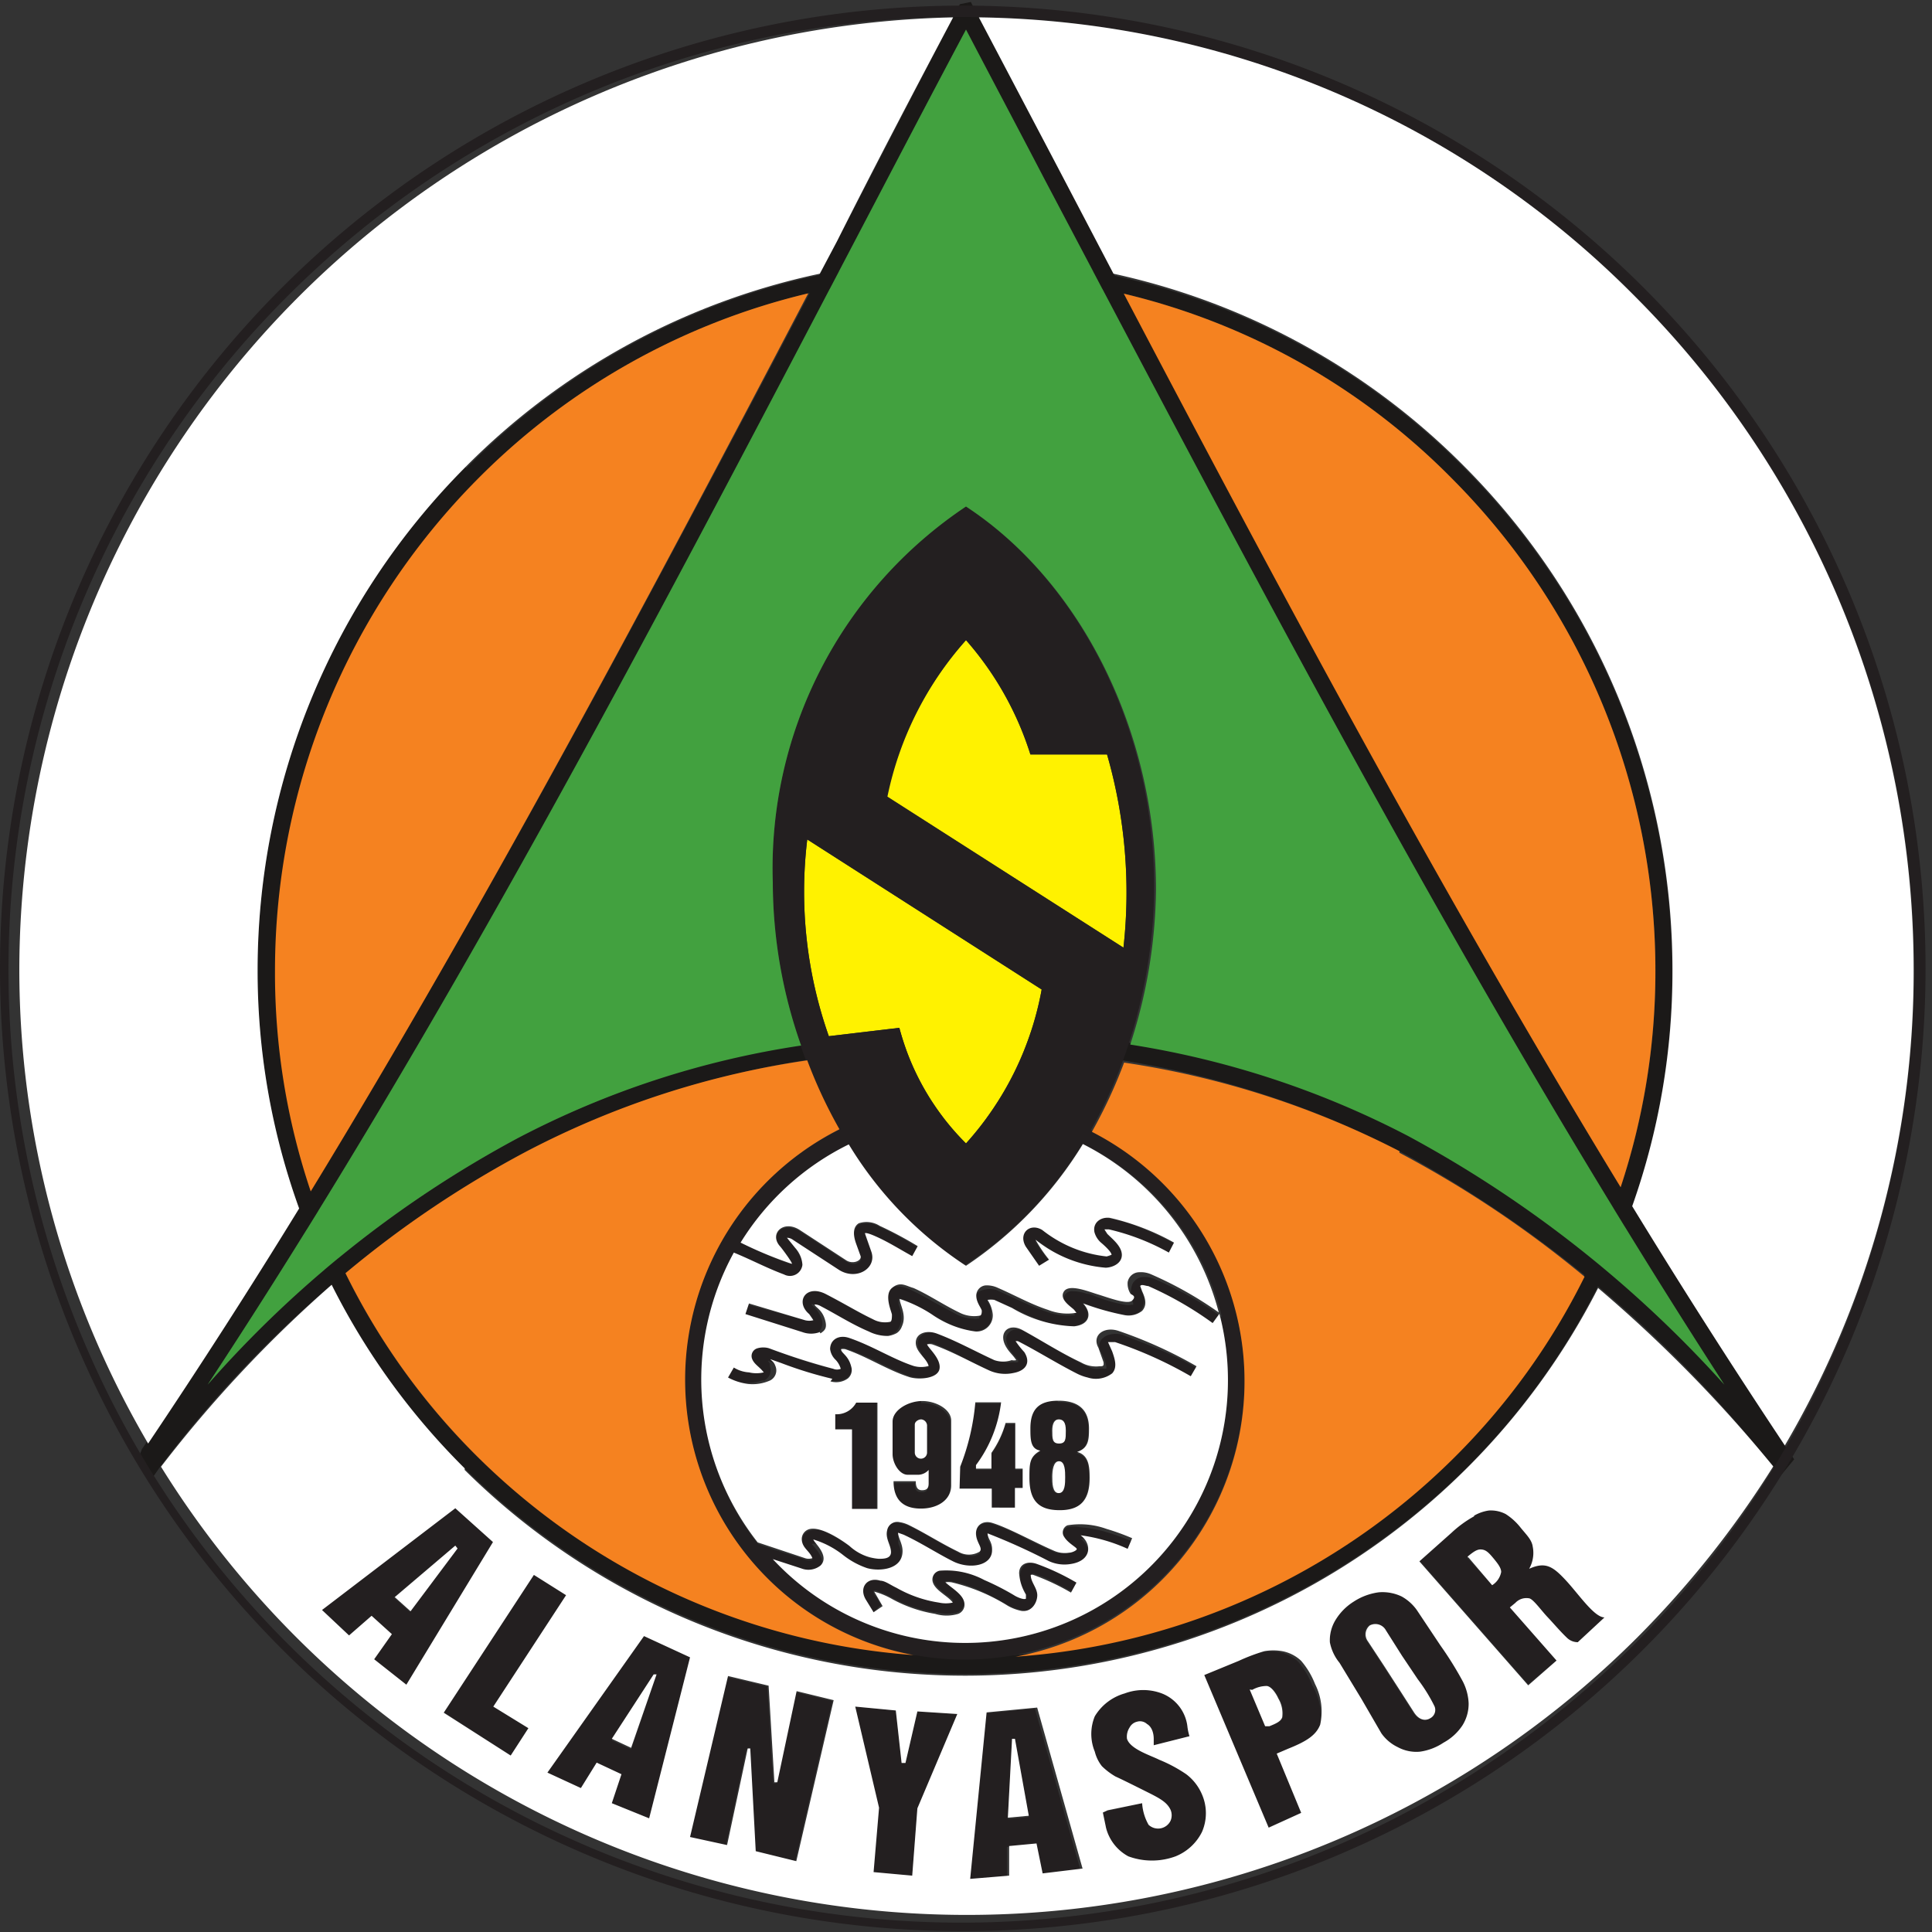 <?xml version="1.0" encoding="iso-8859-1"?>
<svg xmlns="http://www.w3.org/2000/svg" width="60" height="60" viewBox="0 0 60 60"><rect x="0" y="0" width="60" height="60" fill="#333333" stroke="none"/><defs><style>.cls-1{fill:#1b1918;}.cls-1,.cls-2,.cls-3,.cls-5,.cls-6,.cls-7{fill-rule:evenodd;}.cls-2{fill:#231f20;}.cls-3{fill:#fff200;}.cls-4{fill:none;}.cls-5{fill:#fff;}.cls-6{fill:#f58220;}.cls-7{fill:#42a13f;}</style></defs><g id="Alanyaspor"><g id="Layer1000"><path id="path10" class="cls-1" d="M30,8.54a21.3,21.3,0,0,0-15.14,6.33,21.68,21.68,0,0,0-6.3,15.27A21.16,21.16,0,0,0,14.8,45.22a21.61,21.61,0,0,0,30.36,0,21.17,21.17,0,0,0,6.25-15.08,21.64,21.64,0,0,0-6.3-15.26A21.23,21.23,0,0,0,30,8.54Zm-15.52,6a21.79,21.79,0,0,1,31,0,22.16,22.16,0,0,1,6.45,15.64A21.66,21.66,0,0,1,45.53,45.6a22.12,22.12,0,0,1-31.1,0A21.69,21.69,0,0,1,8,30.14,22.16,22.16,0,0,1,14.46,14.5Z"/><path id="path12" class="cls-2" d="M47.46,52.31l-3.38-3.85,1-.89a3.52,3.52,0,0,1,.7-.51,1.27,1.27,0,0,1,.46-.16,1,1,0,0,1,.52.11,1.86,1.86,0,0,1,.47.43c.18.22.34.37.37.58a1,1,0,0,1-.11.69c.51-.23.74-.07,1.14.36s.88,1.15,1.2,1.15L49,51a.48.48,0,0,1-.34-.14c-.22-.21-.41-.44-.6-.64s-.43-.54-.56-.58a.47.47,0,0,0-.44.14l-.17.14,1.45,1.65Zm-1.12-3.08,0,0,0,0a.62.62,0,0,0,.28-.41c0-.13-.11-.27-.26-.45s-.23-.24-.36-.25-.25.08-.42.22l0,0,0,.05Z"/><path id="path14" class="cls-2" d="M42.19,52.77l-.68-1.12A1.43,1.43,0,0,1,41.3,51a1.21,1.21,0,0,1,.17-.68,1.74,1.74,0,0,1,.57-.58,1.87,1.87,0,0,1,.78-.29,1.38,1.38,0,0,1,.71.13A1.43,1.43,0,0,1,44,50l.74,1.11a10.68,10.68,0,0,1,.69,1.11,1.64,1.64,0,0,1,.18.67,1.26,1.26,0,0,1-.19.69,1.64,1.64,0,0,1-.59.54,1.75,1.75,0,0,1-.73.28,1.21,1.21,0,0,1-.69-.14,1.32,1.32,0,0,1-.51-.43ZM44,52.15l-.49-.73-.5-.79a.37.37,0,0,0-.5-.15.36.36,0,0,0-.06.49l.5.76.51.79.43.67c.16.24.36.26.5.17a.29.29,0,0,0,.13-.37,5.11,5.11,0,0,0-.52-.84Z"/><path id="path16" class="cls-2" d="M39.31,56.79l-2-4.74,1.07-.44a5.91,5.91,0,0,1,.79-.3,1.61,1.61,0,0,1,.57,0,1.16,1.16,0,0,1,.58.3,2.5,2.5,0,0,1,.43.72A1.89,1.89,0,0,1,41,53.56c-.13.34-.45.53-1,.75l-.35.15.76,1.84Zm0-3.18.05,0,.08,0c.2-.08.36-.15.4-.28a.9.9,0,0,0-.12-.58c-.08-.18-.23-.38-.36-.39a.91.91,0,0,0-.45.12l-.08,0Z"/><path id="path18" class="cls-2" d="M34.33,56.25,35.47,56a1.56,1.56,0,0,0,.2.67.43.43,0,0,0,.68-.12.43.43,0,0,0,0-.35c-.11-.23-.33-.35-.71-.54s-.8-.4-1-.49a2.12,2.12,0,0,1-.42-.32A1.19,1.19,0,0,1,34,54.4a1.44,1.44,0,0,1,0-1.1,1.59,1.59,0,0,1,.93-.71,1.64,1.64,0,0,1,1.15,0,1.26,1.26,0,0,1,.8,1.06,1.81,1.81,0,0,0,.06.27l-1.11.28,0-.19c0-.21-.07-.39-.21-.47a.32.32,0,0,0-.31-.07.35.35,0,0,0-.23.18A.52.52,0,0,0,35,54c.1.32.72.51,1,.65a4.48,4.48,0,0,1,.84.45,1.54,1.54,0,0,1,.49.63,1.46,1.46,0,0,1,0,1.16,1.57,1.57,0,0,1-.82.76,2.12,2.12,0,0,1-1.47,0,1.4,1.4,0,0,1-.69-.88l-.1-.48Z"/><path id="path20" class="cls-2" d="M30.06,58.38l.51-5.17,1.57-.15,1.41,5-1.24.15-.19-.93-.85.08,0,.92Zm1.24-1.89.65-.06L31.52,54h-.09Z"/><path id="path22" class="cls-1" d="M30.24.24C31,1.67,32,3.5,32.92,5.33c7,13.29,14.25,27.2,22.69,39.83l.11.16-.43.52-.2-.25a37.58,37.58,0,0,0-11.63-9.84A28.56,28.56,0,0,0,30,32.58a28.7,28.7,0,0,0-13.66,3.18A35.2,35.2,0,0,0,4.94,45.6L4.66,46l-.33-.8L4.41,45C12.39,33.38,19.19,20.39,26,7.48L29.75.24l.06-.11.34-.07Zm2.2,5.33C31.68,4.11,30.91,2.66,30,.92c-1.25,2.35-2.41,4.58-3.58,6.81C20.11,19.78,13.76,31.9,6.45,43a34.47,34.47,0,0,1,9.64-7.66A29.4,29.4,0,0,1,30,32a29.22,29.22,0,0,1,13.71,3.24A36.58,36.58,0,0,1,53.55,43C45.78,31,39,18,32.44,5.57Z"/><path id="path24" class="cls-2" d="M17,55.05l3-4.24,1.43.66-1.27,5L19,56l.3-.9-.77-.36-.49.79Zm2-1,.6.28L20.39,52l-.09,0Z"/><path id="path26" class="cls-2" d="M10,50l4.14-3.16,1.17,1.05-2.69,4.43-1-.79.55-.78-.63-.57-.7.61Zm2.23-.39.49.44,1.46-1.95L14.14,48Z"/><path id="path28" class="cls-2" d="M27.09,58.17l.17-2L26.56,53l1.26.12L28,54.75h.12l.37-1.6,1.24.08-1.24,2.93-.16,2.09Z"/><path id="path30" class="cls-2" d="M21.39,57.08l1.18-5,1.26.3.18,3,.09,0,.6-2.83,1.15.28-1.16,5-1.26-.31-.17-3.19-.08,0-.64,3Z"/><path id="path32" class="cls-2" d="M15.86,54.52l-2.07-1.34,2.8-4.28,1,.63L15.32,53l1.09.67Z"/><path id="path34" class="cls-2" d="M26.43,46.86h.79v-3.3h-.66a.69.69,0,0,1-.65.36v.47h.52Z"/><path id="path36" class="cls-2" d="M28.61,43.51c-.43,0-.92.28-.92.64v1.07c0,.28.21.64.47.64h.34a.45.45,0,0,0,.31-.15v.41c0,.13,0,.22-.18.22s-.22-.07-.22-.28h-.69c0,.64.34.86.88.85s.91-.28.91-.72v-2c0-.36-.47-.63-.9-.62Zm0,.58c-.09,0-.2.07-.2.16v.86a.19.19,0,0,0,.38,0v-.85a.2.2,0,0,0-.18-.18Z"/><path id="path38" class="cls-2" d="M30.29,43.59h.8a4.06,4.06,0,0,1-.78,1.95v.11h.48v-.49a3,3,0,0,0,.44-.93h.3v1.42h.23v.6h-.24v.61H30.8v-.59h-1v-.71a7.12,7.12,0,0,0,.47-2Z"/><path id="path40" class="cls-2" d="M32.85,43.5c-.61,0-.87.27-.87.86,0,.34,0,.62.31.73-.34.19-.34.4-.34.85,0,.71.33,1,.94,1s.93-.36.93-1c0-.37,0-.71-.39-.81.32-.12.37-.4.37-.75,0-.57-.29-.84-.95-.84Zm0,.58c-.14,0-.2.15-.2.34s0,.41.21.41.21-.14.21-.4-.08-.35-.22-.35Zm0,1.3c-.18,0-.21.3-.21.48s0,.51.2.51.2-.31.2-.49,0-.5-.19-.5Z"/><path id="path42" class="cls-2" d="M30,34.69a8.1,8.1,0,0,0-5.77,2.39A8,8,0,0,0,23,38.59l.43.2c.35.16.69.31,1.07.45l.08,0h0a.08.08,0,0,0,0,0,2,2,0,0,0-.14-.23,2.88,2.88,0,0,0-.22-.27.41.41,0,0,1-.11-.33.31.31,0,0,1,.09-.18.28.28,0,0,1,.17-.09.62.62,0,0,1,.47.1l1.44.94a.53.53,0,0,0,.25.07.29.29,0,0,0,.14-.05.13.13,0,0,0,.06-.07.12.12,0,0,0,0-.1l-.13-.36c-.12-.33-.08-.54.08-.64a.76.76,0,0,1,.65.08,8.87,8.87,0,0,1,.92.48l.26.15-.17.31-.27-.16c-.29-.16-.58-.33-.88-.46s-.29-.11-.32-.09a1,1,0,0,0,.07.21l.13.36a.54.54,0,0,1,0,.33.55.55,0,0,1-.2.25.64.64,0,0,1-.31.11.75.75,0,0,1-.47-.12l-1.44-.94a.31.31,0,0,0-.18-.06l0,0c.08.09.16.2.24.3l.17.28a.52.52,0,0,1,.05.24.4.4,0,0,1-.09.21.43.43,0,0,1-.21.12.52.52,0,0,1-.27,0c-.4-.15-.74-.31-1.1-.47l-.46-.21a8.21,8.21,0,0,0,.74,9h0l.49.17,1,.32a.31.31,0,0,0,.21,0h0l-.07-.13-.11-.13a.5.5,0,0,1-.15-.31.31.31,0,0,1,.23-.33.69.69,0,0,1,.41,0,4.67,4.67,0,0,1,.84.48h0a4,4,0,0,0,.37.25,1.07,1.07,0,0,0,.27.12l.27,0a.68.68,0,0,0,.29-.06.16.16,0,0,0,.09-.16,1.12,1.12,0,0,0-.05-.22.88.88,0,0,1-.07-.23.37.37,0,0,1,0-.21.3.3,0,0,1,.14-.21.39.39,0,0,1,.24,0,1,1,0,0,1,.29.09c.29.14.56.29.83.45l.71.38a.87.87,0,0,0,.39.1.4.4,0,0,0,.27-.08.09.09,0,0,0,0-.07.34.34,0,0,0,0-.16.71.71,0,0,1-.1-.32.46.46,0,0,1,0-.21.32.32,0,0,1,.21-.16.5.5,0,0,1,.26,0,7.31,7.31,0,0,1,1.13.5c.26.12.51.25.75.35a.68.68,0,0,0,.23.07h.26a.47.47,0,0,0,.2-.07l0,0a.11.11,0,0,0,0-.07.29.29,0,0,0-.13-.11.64.64,0,0,1-.23-.2.3.3,0,0,1,0-.18.25.25,0,0,1,.14-.18.76.76,0,0,1,.38,0,3.8,3.8,0,0,1,.83.15,7.22,7.22,0,0,1,.8.29l-.14.33a8,8,0,0,0-.76-.28,3.34,3.34,0,0,0-.7-.14.64.64,0,0,1,.14.15.44.44,0,0,1,.09.31.4.4,0,0,1-.18.3.82.82,0,0,1-.35.13,1.15,1.15,0,0,1-.37,0,1.17,1.17,0,0,1-.32-.09l-.76-.36a8.33,8.33,0,0,0-1.09-.48l-.05,0h0a.33.33,0,0,0,.05.16.73.73,0,0,1,.09.35.46.46,0,0,1-.15.31.82.82,0,0,1-.51.18,1.18,1.18,0,0,1-.55-.14c-.25-.12-.48-.26-.72-.39s-.54-.31-.82-.44l-.16-.06h0a.13.13,0,0,0,0,.06,1.54,1.54,0,0,0,0,.17.89.89,0,0,1,.08.33h0a.5.5,0,0,1-.28.47,1.27,1.27,0,0,1-.82.06,1.38,1.38,0,0,1-.36-.15l-.39-.26h0a3.93,3.93,0,0,0-.76-.44.41.41,0,0,0-.16,0l.05.06.14.17a1.39,1.39,0,0,1,.11.21.37.37,0,0,1,0,.23.39.39,0,0,1-.23.23.76.76,0,0,1-.45,0L24,48.42l.19.2A8.16,8.16,0,0,0,37.87,40.8l-.21.28a10.47,10.47,0,0,0-1-.63,10.94,10.94,0,0,0-1-.51.52.52,0,0,0-.21,0h0a.25.25,0,0,0,0,.07l0,.09h0a1,1,0,0,1,.07.18.47.47,0,0,1,0,.2.44.44,0,0,1-.1.23.49.49,0,0,1-.2.11.86.86,0,0,1-.36,0,4.56,4.56,0,0,1-.88-.23,2.53,2.53,0,0,0-.36-.12h0l0,0h0a.83.83,0,0,1,.08.12.38.38,0,0,1,.08.23.3.3,0,0,1-.16.27.62.62,0,0,1-.28.09,2.38,2.38,0,0,1-.91-.13,10.12,10.12,0,0,1-1-.44l-.55-.25a.46.46,0,0,0-.21,0,.13.13,0,0,0,0,.07.51.51,0,0,1,.09.18.43.43,0,0,1,0,.19.53.53,0,0,1,0,.26.47.47,0,0,1-.22.22.6.6,0,0,1-.27.06,1.6,1.6,0,0,1-.66-.16c-.23-.11-.46-.24-.69-.37s-.49-.28-.73-.39a.78.78,0,0,0-.28-.09h0a1.08,1.08,0,0,0,0,.19h0a1.23,1.23,0,0,1,.08.33.59.59,0,0,1-.05.33.42.42,0,0,1-.16.21h0a.62.62,0,0,1-.27.09,1.31,1.31,0,0,1-.6-.14,9.9,9.9,0,0,1-1-.5l-.51-.28a.42.42,0,0,0-.2-.06.23.23,0,0,0,.07.08,1.07,1.07,0,0,1,.14.16,1.86,1.86,0,0,1,.1.2c.07.22,0,.37-.13.46a.74.74,0,0,1-.52,0h0l-1.77-.56.11-.33L25,41a.5.5,0,0,0,.26,0s0,0,0,0h0a.39.39,0,0,0-.06-.11.27.27,0,0,0-.07-.08.5.5,0,0,1-.2-.37.36.36,0,0,1,.06-.2.4.4,0,0,1,.16-.12.68.68,0,0,1,.5.07l.52.29c.31.17.62.35.94.49a1,1,0,0,0,.43.1l.1,0h0s0,0,0-.06a.39.39,0,0,0,0-.16c0-.08,0-.16-.06-.25h0a.76.76,0,0,1-.06-.34.35.35,0,0,1,.12-.24.35.35,0,0,1,.25-.07,1,1,0,0,1,.42.12c.26.12.5.26.75.4l.67.36a1.18,1.18,0,0,0,.5.12.25.25,0,0,0,.13,0l.05,0a.25.25,0,0,0,0-.1.24.24,0,0,0,0-.08h0a.3.3,0,0,0-.06-.11.48.48,0,0,1-.09-.26.31.31,0,0,1,.08-.23.35.35,0,0,1,.2-.11.72.72,0,0,1,.4,0h0l.57.26c.32.15.65.3,1,.42a1.86,1.86,0,0,0,.76.11l.12,0,0,0-.05-.07h0l0-.05a.75.75,0,0,1-.27-.28.25.25,0,0,1,0-.24.28.28,0,0,1,.19-.11,1.34,1.34,0,0,1,.49.08c.13,0,.25.08.38.12a4.37,4.37,0,0,0,.8.22.47.47,0,0,0,.21,0l.05,0v0a.18.18,0,0,0,0-.06,1.12,1.12,0,0,0-.05-.13h0a.37.37,0,0,1,0-.11.45.45,0,0,1,0-.25.36.36,0,0,1,.13-.22.36.36,0,0,1,.23-.09.79.79,0,0,1,.38.07c.36.16.71.33,1.07.53a10.26,10.26,0,0,1,1,.65A8.14,8.14,0,0,0,30,34.69Zm2.27,4.62-.07-.1a5.83,5.83,0,0,1-.34-.49.49.49,0,0,1-.08-.32.38.38,0,0,1,.09-.18.31.31,0,0,1,.18-.09.43.43,0,0,1,.32.07l.28.17a3.21,3.21,0,0,0,1.71.65.33.33,0,0,0,.13,0h0a.08.08,0,0,0,0,0,1.2,1.2,0,0,0-.24-.27l-.09-.08h0a.67.67,0,0,1-.19-.31A.38.38,0,0,1,34,38a.41.41,0,0,1,.16-.16.54.54,0,0,1,.29,0,4.48,4.48,0,0,1,1,.3,10.34,10.34,0,0,1,1,.47l-.16.31c-.3-.15-.64-.32-1-.45a3.5,3.5,0,0,0-.89-.27H34.3a.38.38,0,0,0,.09.13h0l.08.08a1.23,1.23,0,0,1,.31.37.35.35,0,0,1,.06.19.34.34,0,0,1-.07.22.44.44,0,0,1-.15.12.61.61,0,0,1-.28.07,3.41,3.41,0,0,1-1.91-.7l-.27-.17,0,0a.39.39,0,0,0,0,.06c.12.19.21.31.32.46l.08.1Zm2.06-1.13ZM22.79,42.47a1,1,0,0,0,.47.15,1,1,0,0,0,.46,0h0v0h0l-.06-.07h0l-.1-.1a.6.6,0,0,1-.21-.27.24.24,0,0,1,0-.2.25.25,0,0,1,.15-.11.65.65,0,0,1,.35,0l.48.16a10.58,10.58,0,0,0,1.55.48.38.38,0,0,0,.18,0l.05,0a.64.64,0,0,0-.06-.14s-.06-.08-.1-.14a.55.55,0,0,1-.17-.33.32.32,0,0,1,.05-.22h0a.42.42,0,0,1,.18-.14.64.64,0,0,1,.36,0,8.47,8.47,0,0,1,1,.44,7.06,7.06,0,0,0,1,.43,1.27,1.27,0,0,0,.34.05.35.35,0,0,0,.13,0h0a.91.91,0,0,0-.17-.28L28.6,42a.48.48,0,0,1-.1-.28.32.32,0,0,1,.08-.21.36.36,0,0,1,.19-.11.61.61,0,0,1,.37,0h0a11.11,11.11,0,0,1,1.22.55l.58.28a.78.78,0,0,0,.25.07,1,1,0,0,0,.29,0,.28.28,0,0,0,.14,0l0-.06-.08-.1a1.37,1.37,0,0,1-.2-.26h0a.63.63,0,0,1-.09-.32.27.27,0,0,1,.1-.19.3.3,0,0,1,.18-.08.54.54,0,0,1,.33.08c.26.14.49.28.71.41s.73.42,1.1.61a1.92,1.92,0,0,0,.27.11.69.69,0,0,0,.24,0h.07a.23.23,0,0,0,.11,0s0,0,0-.05v0a.9.9,0,0,0-.06-.22,2.29,2.29,0,0,0-.1-.23.42.42,0,0,1-.06-.23.3.3,0,0,1,.12-.22.42.42,0,0,1,.2-.1.77.77,0,0,1,.39,0c.41.16.82.31,1.22.49a9.35,9.35,0,0,1,1.18.6l-.18.31a8.8,8.8,0,0,0-1.14-.59c-.4-.17-.8-.32-1.21-.47a.34.34,0,0,0-.19,0h0v0a1.59,1.59,0,0,1,.12.27,2.76,2.76,0,0,1,.08.27.2.2,0,0,1,0,.07.41.41,0,0,1-.11.34.73.73,0,0,1-.29.15h-.11a1.1,1.1,0,0,1-.36,0,1.48,1.48,0,0,1-.35-.13c-.38-.2-.75-.41-1.11-.62l-.71-.41-.07,0s0,0,0,0h0a1,1,0,0,0,.15.2l.1.12h0a.41.41,0,0,1,.05.43.53.53,0,0,1-.39.22,1.59,1.59,0,0,1-.38,0,1,1,0,0,1-.37-.1l-.59-.29A11.14,11.14,0,0,0,29,41.72h0a.36.36,0,0,0-.16,0l0,.05a1.47,1.47,0,0,0,.1.13,1.11,1.11,0,0,1,.24.41.3.3,0,0,1,0,.16.34.34,0,0,1-.18.27.64.64,0,0,1-.28.06,1.48,1.48,0,0,1-.47-.06,8.46,8.46,0,0,1-1-.45,9.32,9.32,0,0,0-1-.42.37.37,0,0,0-.13,0,.3.3,0,0,0,.08.12,1.3,1.3,0,0,1,.15.2.67.67,0,0,1,.09.24h0a.29.29,0,0,1,0,.16.44.44,0,0,1-.12.19h0a.48.48,0,0,1-.19.09.69.69,0,0,1-.35,0,12.56,12.56,0,0,1-1.59-.49h0l-.34-.12,0,0h0a.33.33,0,0,0,.06.08h0v0a.59.59,0,0,1,0,.08.46.46,0,0,1,0,.26.39.39,0,0,1-.17.19h0l-.07,0a1.43,1.43,0,0,1-.62.07,1.8,1.8,0,0,1-.62-.2Zm3.37,0Zm0,0Zm0-.64Zm2.72.58Zm-1-2.1h0Zm7.47-.4ZM27.13,50.07c-.05-.07-.09-.15-.14-.23l-.1-.16h0a.51.51,0,0,1-.08-.27.3.3,0,0,1,.07-.21.32.32,0,0,1,.18-.12.54.54,0,0,1,.28,0c.14,0,.31.13.5.22a3.91,3.91,0,0,0,1.26.45h.06a1,1,0,0,0,.43,0l0-.06a1.56,1.56,0,0,0-.2-.16,2.61,2.61,0,0,1-.2-.17.57.57,0,0,1-.18-.24.26.26,0,0,1,0-.24.27.27,0,0,1,.17-.12.91.91,0,0,1,.44,0,3.6,3.6,0,0,1,.95.3,8,8,0,0,1,.92.47,1.28,1.28,0,0,0,.29.12h.09a.24.24,0,0,0,0-.12h0a.53.53,0,0,0-.06-.14,1.06,1.06,0,0,1-.12-.26,1.22,1.22,0,0,1,0-.26.4.4,0,0,1,.09-.22.3.3,0,0,1,.24-.11.6.6,0,0,1,.22,0,3.57,3.57,0,0,1,.62.26c.2.09.41.21.61.32l-.17.31-.6-.31a3,3,0,0,0-.57-.24.13.13,0,0,0-.08,0,.28.28,0,0,0,0,.15.65.65,0,0,0,.08.17.67.67,0,0,1,.1.26.55.55,0,0,1,0,.26A.34.34,0,0,1,32,50a.52.52,0,0,1-.28,0,1.43,1.43,0,0,1-.43-.16c-.28-.16-.58-.32-.88-.46a3.47,3.47,0,0,0-.87-.27.68.68,0,0,0-.19,0v0l.18.14a2.52,2.52,0,0,1,.25.21.49.49,0,0,1,.15.27.31.31,0,0,1-.19.34,1.18,1.18,0,0,1-.65,0h-.07a4.18,4.18,0,0,1-1.37-.48,4,4,0,0,0-.45-.2h-.07l0,.07h0c0,.06.07.12.11.17a1.13,1.13,0,0,0,.12.21Zm2.48-.27ZM23.82,36.7a8.69,8.69,0,1,1-2.55,6.15A8.67,8.67,0,0,1,23.82,36.7Z"/><path id="path44" class="cls-3" d="M30,19.88a9.86,9.86,0,0,1,2,3.55l2.38,0a15.48,15.48,0,0,1,.51,6l-7.35-4.69A10.48,10.48,0,0,1,30,19.88Z"/><path id="path46" class="cls-3" d="M25.07,26.07l7.28,4.66A9.74,9.74,0,0,1,30,35.51a7.9,7.9,0,0,1-2.07-3.59l-2.19.26A13.49,13.49,0,0,1,25.07,26.07Z"/><path id="path48" class="cls-4" d="M30,15.73c3.63,2.38,5.9,7.06,5.9,11.9,0,3.29-1.27,8.65-5.9,11.68-3.77-2.4-6-7.37-5.94-11.9A13.51,13.51,0,0,1,30,15.73Z"/><path id="path50" class="cls-2" d="M27.56,24.74A10.48,10.48,0,0,1,30,19.88a9.86,9.86,0,0,1,2,3.55l2.38,0a15.48,15.48,0,0,1,.51,6Zm2.42-9A13.51,13.51,0,0,0,24,27.41c0,4.53,2.17,9.5,5.94,11.9,4.63-3,5.89-8.39,5.9-11.68C35.88,22.79,33.61,18.11,30,15.73ZM25.07,26.07l7.28,4.66A9.74,9.74,0,0,1,30,35.51a7.9,7.9,0,0,1-2.07-3.59l-2.19.26A13.49,13.49,0,0,1,25.07,26.07Z"/><path id="path52" class="cls-5" d="M25.85,42.82a12.56,12.56,0,0,1-1.59-.49l-.34-.12c.09.09.12.1.16.21a.35.35,0,0,1-.16.45h0a1.34,1.34,0,0,1-.69.11,1.8,1.8,0,0,1-.62-.2l.18-.31a1,1,0,0,0,.47.15,1,1,0,0,0,.46,0h0v0l-.06-.07c-.12-.13-.26-.21-.31-.37a.25.25,0,0,1,.18-.31.65.65,0,0,1,.35,0,20.62,20.62,0,0,0,2,.64.3.3,0,0,0,.23,0,.66.66,0,0,0-.16-.28.55.55,0,0,1-.17-.33c0-.29.26-.46.59-.35.71.24,1.36.66,2,.87a.84.84,0,0,0,.47,0c-.07-.25-.4-.43-.4-.72s.32-.4.64-.29h0c.62.23,1.21.56,1.8.83a.83.83,0,0,0,.54,0,.28.28,0,0,0,.14,0c-.11-.17-.21-.23-.32-.42h0c-.25-.44.09-.75.52-.51.62.34,1.19.71,1.81,1a.93.93,0,0,0,.58.12c.1,0,.14,0,.12-.13l-.16-.45c-.21-.38.18-.68.65-.51a13.68,13.68,0,0,1,2.4,1.09l-.18.31a12.72,12.72,0,0,0-2.35-1.06l-.22,0,.13.29c.08.23.17.49,0,.68a.83.83,0,0,1-.76.13,1.48,1.48,0,0,1-.35-.13c-.61-.31-1.23-.7-1.82-1l-.07,0s0,0,0,0h0a2.69,2.69,0,0,0,.27.34c.21.33.05.58-.34.65a1.21,1.21,0,0,1-.75-.08c-.59-.27-1.17-.6-1.77-.81h0a.36.36,0,0,0-.16,0c.05.13.43.44.39.75s-.63.36-.93.27c-.69-.22-1.32-.64-2-.87a.37.37,0,0,0-.13,0c0,.13.23.18.32.56h0a.34.34,0,0,1-.11.35h0a.62.62,0,0,1-.54.09Zm9.53-2.92Zm-9.92,1.47a.79.79,0,0,1-.54,0l-1.77-.56.11-.33L25,41a.5.5,0,0,0,.26,0l0,0-.13-.19c-.45-.38-.1-.94.52-.62s1,.56,1.46.78a.77.77,0,0,0,.53.08c.06,0,.06-.15.06-.22s-.26-.61,0-.83.44-.06.67,0c.49.22.94.53,1.42.76a1,1,0,0,0,.63.1c.06,0,.07-.08.07-.15s-.16-.24-.17-.45a.32.32,0,0,1,.28-.34A.8.8,0,0,1,31,40c.51.22,1,.5,1.55.68a1.64,1.64,0,0,0,.88.09l-.07-.09c-.08-.09-.48-.32-.32-.57s.76,0,1.06.09.92.33,1.06.19,0-.17-.05-.21h0a.59.59,0,0,1-.09-.36.37.37,0,0,1,.36-.31.79.79,0,0,1,.38.07,11.67,11.67,0,0,1,2.09,1.18,8.15,8.15,0,0,0-4.22-5.23A12.19,12.19,0,0,1,30,39.31a11.82,11.82,0,0,1-3.64-3.77A8.18,8.18,0,0,0,23,38.59a12.43,12.43,0,0,0,1.59.66c.05,0-.32-.5-.37-.55-.34-.39.11-.83.62-.5l1.44.94c.22.14.51,0,.44-.15l-.13-.36c-.12-.33-.08-.54.08-.64a.76.76,0,0,1,.65.08,11.93,11.93,0,0,1,1.18.63l-.17.31c-.4-.22-.76-.45-1.15-.62-.18-.08-.29-.11-.32-.09l.2.57c.18.51-.45.91-1,.57l-1.44-.94a.31.31,0,0,0-.18-.06l.26.32a.86.86,0,0,1,.22.52.39.39,0,0,1-.57.3c-.56-.21-1-.45-1.56-.68a8.18,8.18,0,0,0,.74,9h0l1.47.49a.36.36,0,0,0,.23,0c-.09-.23-.31-.31-.33-.57a.32.32,0,0,1,.23-.33c.36-.1,1,.33,1.25.52h0a1.51,1.51,0,0,0,.91.4c.15,0,.39,0,.38-.22s-.18-.41-.12-.66a.32.32,0,0,1,.38-.26,1,1,0,0,1,.29.09c.53.26,1,.57,1.54.83a.65.65,0,0,0,.66,0c.12-.11-.1-.28-.11-.55s.22-.44.52-.34c.49.15,1.32.61,1.88.85a.82.82,0,0,0,.49.07c.08,0,.23-.06.24-.11s-.27-.18-.39-.38a.24.24,0,0,1,.1-.36,2.41,2.41,0,0,1,1.21.11,7.22,7.22,0,0,1,.8.29l-.14.33a5.17,5.17,0,0,0-1.46-.42c.36.27.34.79-.3.89a1.16,1.16,0,0,1-.69-.09,19.3,19.3,0,0,0-1.9-.86c0,.17.15.26.14.52,0,.5-.71.6-1.21.35s-1-.58-1.54-.83l-.17-.06c0,.15.14.34.14.57,0,.57-.7.64-1.1.53a2.5,2.5,0,0,1-.75-.41h0a2.8,2.8,0,0,0-.92-.48c0,.08.53.51.22.81a.6.6,0,0,1-.59.09L24,48.42A8.16,8.16,0,0,0,37.87,40.8l-.21.29a10.71,10.71,0,0,0-2-1.15c-.08,0-.21-.07-.25,0h0l.06.16h0c.09.2.17.42,0,.61a.68.68,0,0,1-.56.13,8.3,8.3,0,0,1-1.27-.36l0,0h0c.29.32.19.66-.28.71a4,4,0,0,1-1.93-.57l-.55-.25a.68.68,0,0,0-.21,0,1,1,0,0,1,.16.44.5.5,0,0,1-.54.54,3.06,3.06,0,0,1-1.35-.53,4.1,4.1,0,0,0-1-.48c0,.17.23.5.07.85a.42.42,0,0,1-.16.21.81.81,0,0,1-.27.09,1.31,1.31,0,0,1-.6-.14c-.52-.22-1-.53-1.48-.78a.42.42,0,0,0-.2-.06c0,.08.21.14.31.44s0,.37-.13.46Zm1,5.49V44.39h-.52v-.47a.69.69,0,0,0,.65-.36h.66v3.3Zm1.26-2.71c0-.36.49-.64.92-.64s.91.26.9.62v2c0,.44-.4.71-.91.72s-.88-.21-.88-.85h.69c0,.21.07.29.22.28s.18-.09.18-.22v-.41a.45.45,0,0,1-.31.15h-.34c-.26,0-.47-.36-.47-.64Zm4.55-4.84-.41-.59c-.25-.41.12-.76.51-.52a3.88,3.88,0,0,0,2,.82l.15-.05c0-.11-.34-.39-.34-.39a.67.67,0,0,1-.19-.31c-.06-.28.17-.48.47-.45a7.53,7.53,0,0,1,2,.77l-.16.31a7.09,7.09,0,0,0-1.86-.72H34.3l.09.14c.17.17.44.38.45.64s-.26.4-.5.41a4,4,0,0,1-2.18-.87l0,0a4,4,0,0,0,.42.62ZM27.13,50.07l-.24-.39c-.23-.38.05-.72.45-.59.14,0,.31.13.5.22a3.82,3.82,0,0,0,1.32.46,1,1,0,0,0,.43,0c-.14-.2-.54-.37-.62-.63a.28.28,0,0,1,.21-.36,2.5,2.5,0,0,1,1.39.29,8,8,0,0,1,.92.47c.09.06.3.15.37.11v-.13a1.46,1.46,0,0,1-.21-.66c0-.3.27-.39.55-.29a7.25,7.25,0,0,1,1.23.58l-.17.31a7,7,0,0,0-1.17-.55.13.13,0,0,0-.08,0c0,.21.17.37.2.58s-.13.58-.48.54a1.43,1.43,0,0,1-.43-.16,5.81,5.81,0,0,0-1.75-.73.68.68,0,0,0-.19,0c.19.18.55.37.59.64a.31.31,0,0,1-.19.34,1.24,1.24,0,0,1-.72,0,4.18,4.18,0,0,1-1.37-.48,2.26,2.26,0,0,0-.52-.21l.26.45Zm2.69-4.52a7.12,7.12,0,0,0,.47-2h.8a4.06,4.06,0,0,1-.78,1.95v.11h.48v-.49a3,3,0,0,0,.44-.93h.3v1.42h.23v.6h-.24v.61H30.8v-.59h-1ZM32,44.36c0-.59.26-.86.87-.86s.94.27.95.84c0,.35,0,.63-.37.75.36.1.39.44.39.81,0,.68-.28,1-.93,1s-.94-.29-.94-1c0-.45,0-.66.34-.85C32,45,32,44.7,32,44.36Z"/><path id="path54" class="cls-5" d="M28.41,44.25v.86a.19.19,0,0,0,.38,0v-.85a.2.2,0,0,0-.18-.18c-.09,0-.2.07-.2.16Z"/><path id="path56" class="cls-5" d="M32.68,44.42c0,.26,0,.41.21.41s.21-.14.21-.4-.08-.35-.22-.35-.2.15-.2.34Z"/><path id="path58" class="cls-5" d="M32.89,45.38c-.18,0-.21.3-.21.48s0,.51.2.51.2-.31.2-.49,0-.5-.19-.5Z"/><path id="path60" class="cls-2" d="M30,.53A29.59,29.59,0,1,0,50.79,9.21,29.31,29.31,0,0,0,30,.53ZM8.85,8.84A29.9,29.9,0,1,1,0,30.09,29.87,29.87,0,0,1,8.85,8.84Z"/><path id="path62" class="cls-6" d="M9.65,37C15.14,28,20.15,18.56,25.1,9.11a21.44,21.44,0,0,0-10.26,5.76,21.68,21.68,0,0,0-6.3,15.27A21.23,21.23,0,0,0,9.65,37Z"/><path id="path64" class="cls-6" d="M34.9,9.12c4.86,9.25,9.92,18.71,15.43,27.75a21.32,21.32,0,0,0,1.08-6.73,21.64,21.64,0,0,0-6.3-15.26A21.23,21.23,0,0,0,34.9,9.12Z"/><path id="path66" class="cls-6" d="M43.46,35.75A27.46,27.46,0,0,0,34.91,33a15.37,15.37,0,0,1-1,2.15,8.7,8.7,0,0,1-2.37,16.3,21.43,21.43,0,0,0,13.62-6.18,21.15,21.15,0,0,0,4.05-5.62,33.55,33.55,0,0,0-5.75-3.85Z"/><path id="path68" class="cls-6" d="M23.82,49a8.71,8.71,0,0,1,2.25-13.93,15,15,0,0,1-1-2.14,27.18,27.18,0,0,0-8.72,2.83,32.18,32.18,0,0,0-5.62,3.78,21.17,21.17,0,0,0,4.08,5.68A21.43,21.43,0,0,0,28.37,51.4,8.64,8.64,0,0,1,23.82,49Z"/><path id="path70" class="cls-5" d="M8,30.14A22.16,22.16,0,0,1,14.46,14.5a21.88,21.88,0,0,1,11-6l.53-1C27.19,5.11,28.43,2.75,29.6.54a29.63,29.63,0,0,0-29,29.55,29.12,29.12,0,0,0,4,14.74Q7,41.26,9.29,37.53A21.73,21.73,0,0,1,8,30.14Z"/><path id="path72" class="cls-5" d="M45.49,14.5a22.16,22.16,0,0,1,6.45,15.64,21.81,21.81,0,0,1-1.25,7.32q2.31,3.78,4.74,7.43a29.08,29.08,0,0,0,4-14.78,29.59,29.59,0,0,0-8.65-20.9A29.21,29.21,0,0,0,30.4.54l2.52,4.79L34.58,8.5a21.91,21.91,0,0,1,10.91,6Z"/><path id="path74" class="cls-5" d="M14.43,45.6a21.76,21.76,0,0,1-4.13-5.7A39.58,39.58,0,0,0,5,45.55a29.46,29.46,0,0,0,45.84,5.31,30.25,30.25,0,0,0,4.23-5.32A42.89,42.89,0,0,0,49.63,40a22.08,22.08,0,0,1-35.2,5.65ZM10,50l4.14-3.16,1.17,1.05-2.69,4.43-1-.79.55-.78-.63-.57-.7.61Zm35.78-2.93a1.27,1.27,0,0,1,.46-.16,1,1,0,0,1,.52.11,1.86,1.86,0,0,1,.47.43c.18.22.34.37.37.58a1,1,0,0,1-.11.69c.51-.23.74-.07,1.14.36s.88,1.15,1.2,1.15L49,51a.48.48,0,0,1-.34-.14c-.22-.21-.41-.44-.6-.64s-.43-.54-.56-.58a.47.47,0,0,0-.44.14l-.17.14,1.45,1.65-.88.77-3.38-3.85,1-.89a3.52,3.52,0,0,1,.7-.51Zm-32,6.12,2.8-4.28,1,.63L15.32,53l1.09.67-.55.85ZM17,55.05l3-4.24,1.43.66-1.27,5L19,56l.3-.9-.77-.36-.49.79Zm4.43,2,1.18-5,1.26.3.18,3,.09,0,.6-2.83,1.15.28-1.16,5-1.26-.31-.17-3.19-.08,0-.64,3Zm5.7,1.09.17-2L26.56,53l1.26.12L28,54.75h.12l.37-1.6,1.24.08-1.24,2.93-.16,2.09Zm3,.21.51-5.17,1.57-.15,1.41,5-1.24.15-.19-.93-.85.08,0,.92Zm4.27-2.13L35.47,56a1.56,1.56,0,0,0,.2.67.43.43,0,0,0,.68-.12.43.43,0,0,0,0-.35c-.11-.23-.33-.35-.71-.54s-.8-.4-1-.49a2.12,2.12,0,0,1-.42-.32A1.19,1.19,0,0,1,34,54.4a1.44,1.44,0,0,1,0-1.1,1.59,1.59,0,0,1,.93-.71,1.64,1.64,0,0,1,1.15,0,1.26,1.26,0,0,1,.8,1.06,1.81,1.81,0,0,0,.06.27l-1.11.28,0-.19c0-.21-.07-.39-.21-.47a.32.32,0,0,0-.31-.07.35.35,0,0,0-.23.18A.52.52,0,0,0,35,54c.1.32.72.51,1,.65a4.48,4.48,0,0,1,.84.45,1.54,1.54,0,0,1,.49.63,1.46,1.46,0,0,1,0,1.16,1.57,1.57,0,0,1-.82.76,2.12,2.12,0,0,1-1.47,0,1.4,1.4,0,0,1-.69-.88l-.1-.48Zm5,.54-2-4.74,1.07-.44a5.91,5.91,0,0,1,.79-.3,1.61,1.61,0,0,1,.57,0,1.16,1.16,0,0,1,.58.3,2.5,2.5,0,0,1,.43.72A1.89,1.89,0,0,1,41,53.56c-.13.34-.45.53-1,.75l-.35.15.76,1.84Zm2.88-4-.68-1.12A1.43,1.43,0,0,1,41.3,51a1.21,1.21,0,0,1,.17-.68,1.74,1.74,0,0,1,.57-.58,1.87,1.87,0,0,1,.78-.29,1.38,1.38,0,0,1,.71.13A1.43,1.43,0,0,1,44,50l.74,1.11a10.68,10.68,0,0,1,.69,1.11,1.64,1.64,0,0,1,.18.67,1.26,1.26,0,0,1-.19.69,1.64,1.64,0,0,1-.59.54,1.75,1.75,0,0,1-.73.28,1.21,1.21,0,0,1-.69-.14,1.32,1.32,0,0,1-.51-.43Z"/><path id="path76" class="cls-5" d="M14.14,48,12.26,49.6l.49.44,1.46-1.95Z"/><path id="path78" class="cls-5" d="M20.3,52,19,54l.6.28L20.39,52Z"/><path id="path80" class="cls-5" d="M31.43,54l-.13,2.45.65-.06L31.52,54Z"/><path id="path82" class="cls-5" d="M38.81,52.47l.48,1.14.05,0,.08,0c.2-.08.36-.15.4-.28a.9.9,0,0,0-.12-.58c-.08-.18-.23-.38-.36-.39a.91.91,0,0,0-.45.12Z"/><path id="path84" class="cls-5" d="M43.49,52.52l.43.67c.16.24.36.26.5.17a.29.29,0,0,0,.13-.37,5.11,5.11,0,0,0-.52-.84l-.49-.73-.5-.79a.37.37,0,0,0-.5-.15.36.36,0,0,0-.06.49l.5.76Z"/><path id="path86" class="cls-5" d="M45.59,48.35l.75.88,0,0,0,0a.62.62,0,0,0,.28-.41c0-.13-.11-.27-.26-.45s-.23-.24-.36-.25-.25.08-.42.22l0,0,0,.05Z"/><path id="path88" class="cls-7" d="M24,27.41A13.51,13.51,0,0,1,30,15.73c3.63,2.38,5.9,7.06,5.9,11.9a15.91,15.91,0,0,1-.8,4.81,28,28,0,0,1,8.63,2.84A36.58,36.58,0,0,1,53.55,43C45.78,31,39,18,32.44,5.57,31.68,4.11,30.91,2.66,30,.92c-1.25,2.35-2.41,4.58-3.58,6.81C20.11,19.78,13.76,31.9,6.45,43a34.47,34.47,0,0,1,9.64-7.66,27.82,27.82,0,0,1,8.79-2.87A15.27,15.27,0,0,1,24,27.41Z"/></g></g></svg>